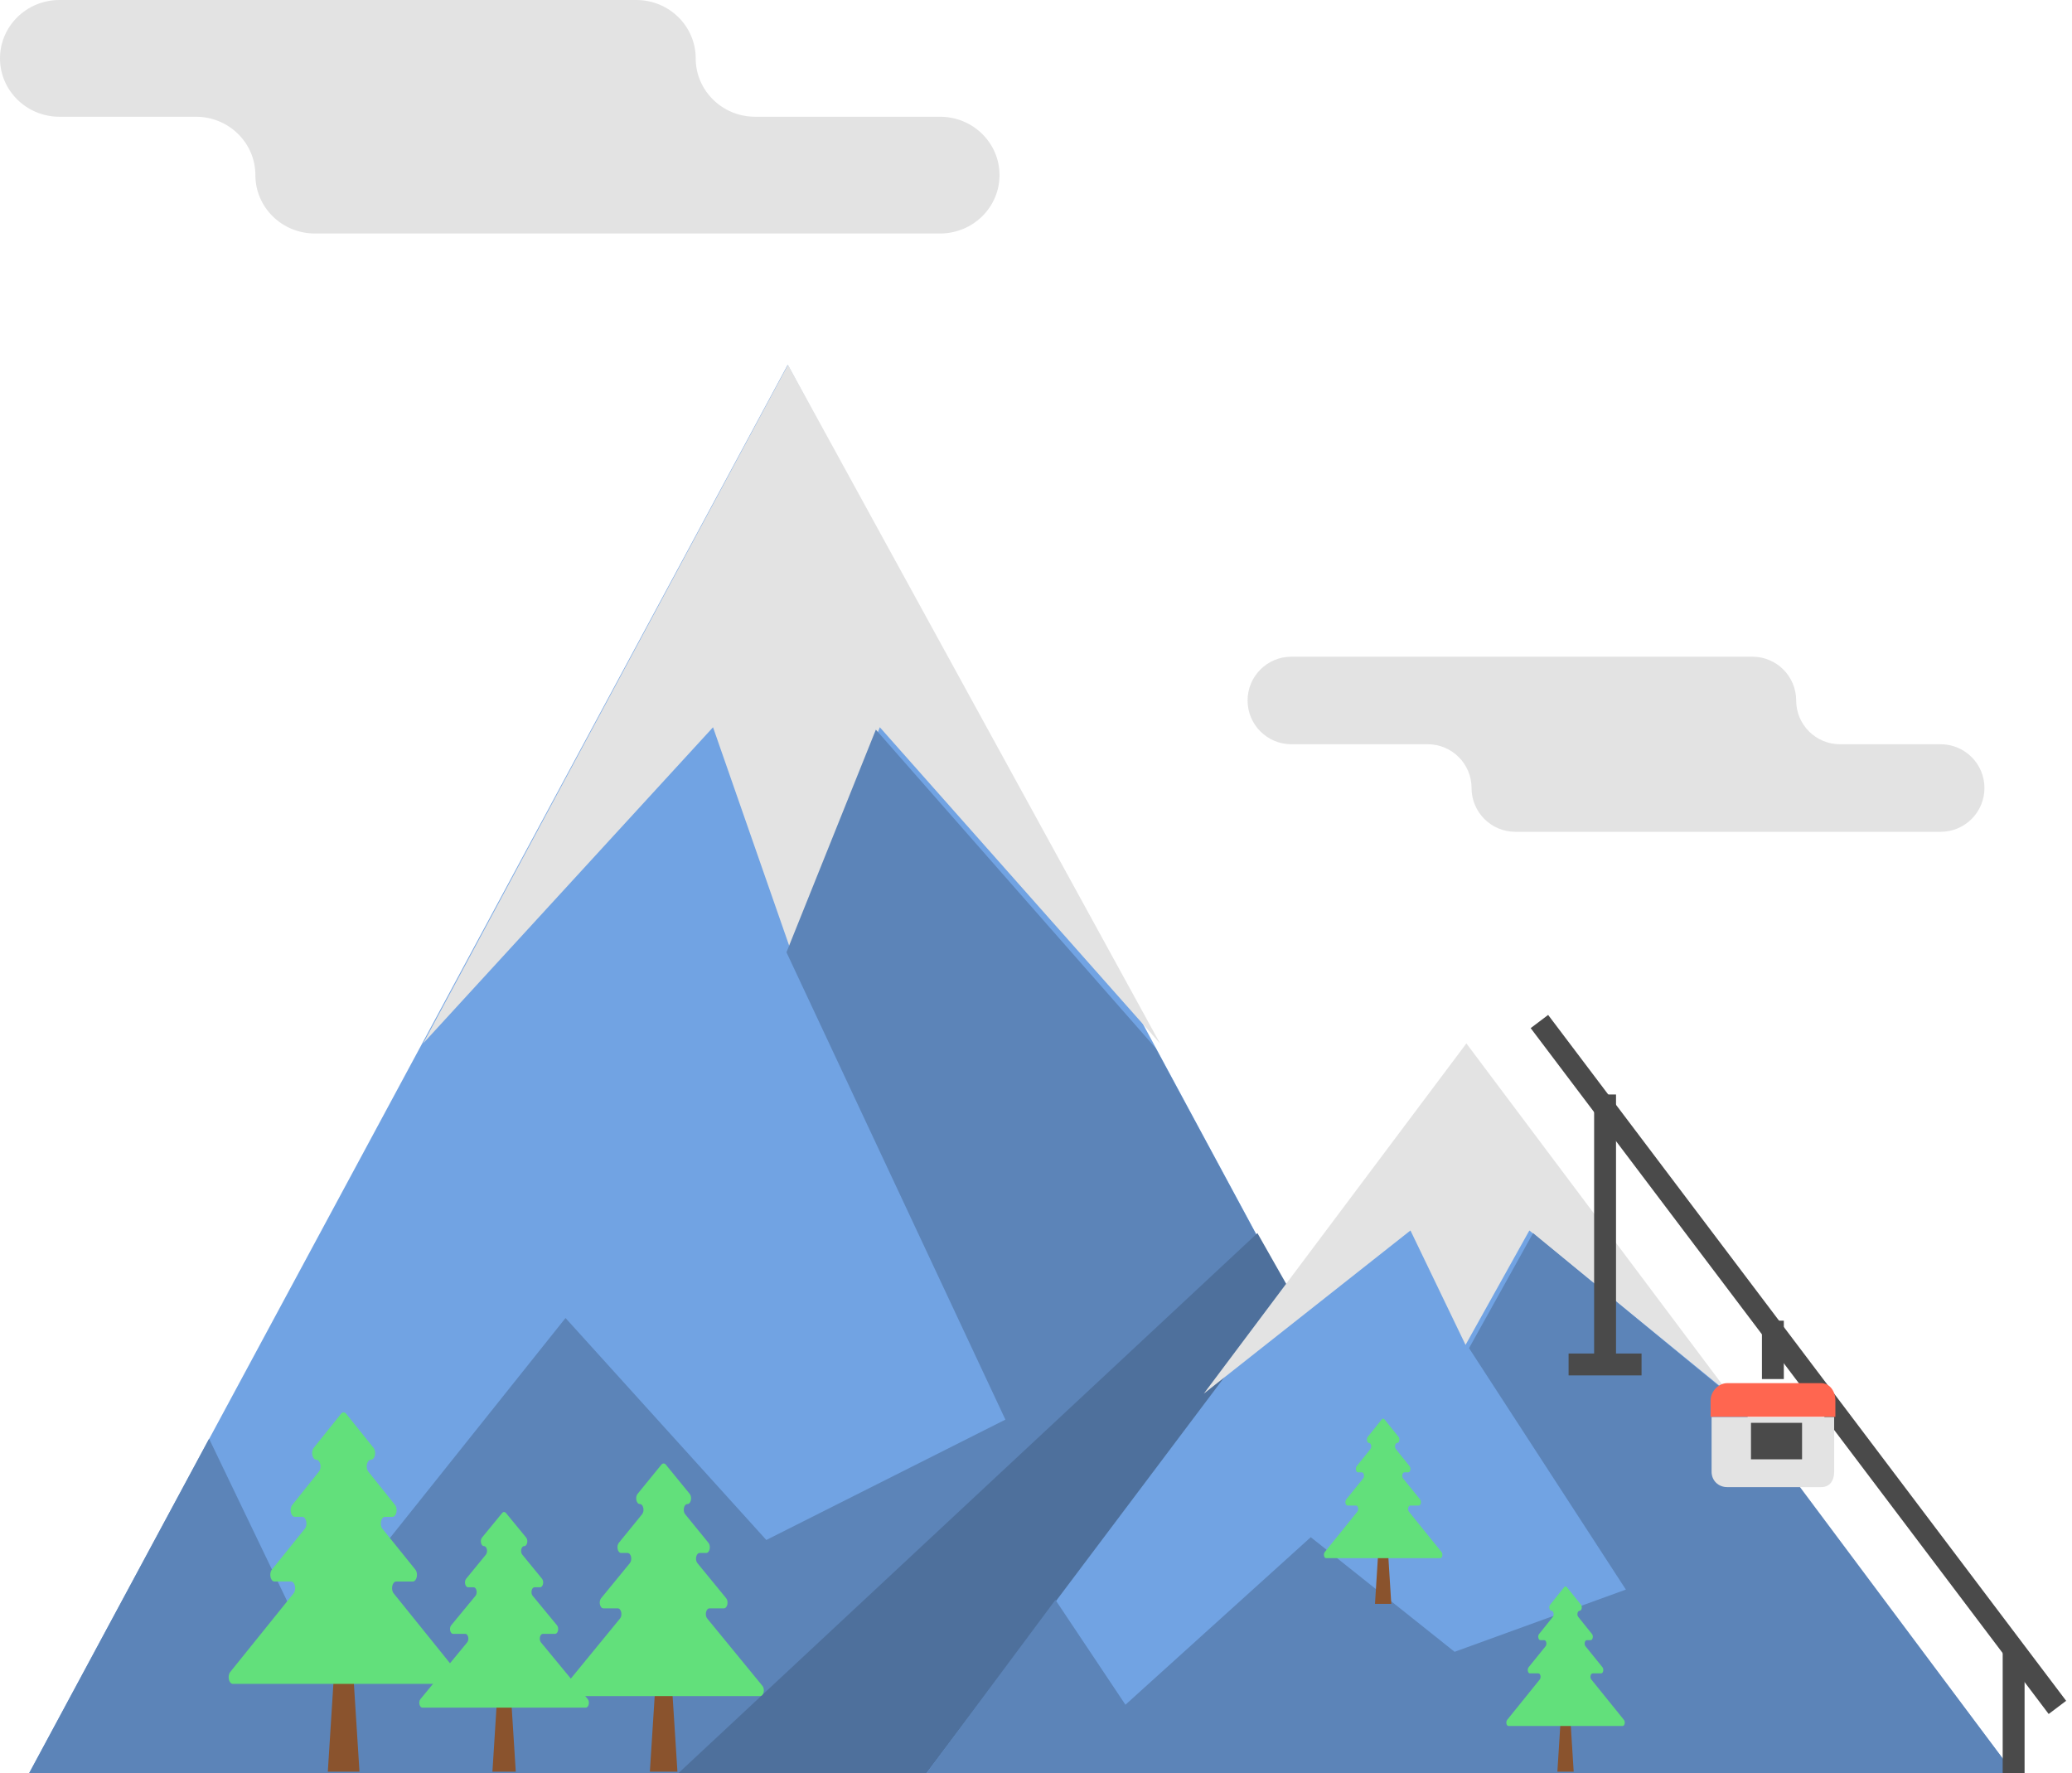 <?xml version="1.0" encoding="UTF-8"?>
<svg width="284px" height="243px" viewBox="0 0 284 243" version="1.1" xmlns="http://www.w3.org/2000/svg" xmlns:xlink="http://www.w3.org/1999/xlink">
    <!-- Generator: Sketch 52.5 (67469) - http://www.bohemiancoding.com/sketch -->
    <title>travel-snow-mountain</title>
    <desc>Created with Sketch.</desc>
    <g id="Pages" stroke="none" stroke-width="1" fill="none" fill-rule="evenodd">
        <g id="01-Landing:--Extra-Small-&lt;576px-(6-col)" transform="translate(-45, -111)">
            <g id="travel-snow-mountain" transform="translate(45, 111)">
                <polygon id="Shape" fill="#71A3E3" fill-rule="nonzero" points="212 243 107.966 50 4 243"></polygon>
                <polygon id="Shape" fill="#E3E3E3" fill-rule="nonzero" points="58 143 97.732 99.672 108.325 130.055 120.595 99.672 159 143 108 50"></polygon>
                <polygon id="Shape" fill="#5C84B8" fill-rule="nonzero" points="28.658 197.17 42.055 225.053 77.513 180.634 105.035 211.055 137.805 194.56 107.797 130.511 120.049 100 158.398 143.635 212 243 4 243"></polygon>
                <polygon id="Shape" fill="#4E709C" fill-rule="nonzero" points="180.984 184.221 172.35 169 93 243 212 243"></polygon>
                <polygon id="Shape" fill="#71A3E3" fill-rule="nonzero" points="276 243 201.476 144 127 243"></polygon>
                <polygon id="Shape" fill="#E3E3E3" fill-rule="nonzero" points="165 191 193.325 168.637 200.875 184.318 209.622 168.637 237 191 200.989 143"></polygon>
                <polygon id="Shape" fill="#5C84B8" fill-rule="nonzero" points="144.664 219.262 154.26 233.635 179.66 210.672 199.376 226.38 222.851 217.854 201.355 184.764 210.131 169 237.602 191.604 276 243 127 243"></polygon>
                <g id="Group" transform="translate(31, 193)" fill-rule="nonzero">
                    <polygon id="Shape" fill="#8A532D" points="17.087 31.134 16.098 31.134 15.117 31.134 13.933 49.809 16.098 49.809 18.271 49.809"></polygon>
                    <path d="M23.314,23.746 L25.579,23.746 C26.125,23.746 26.363,22.651 25.933,22.117 L21.414,16.514 C20.984,15.98 21.221,14.885 21.768,14.885 L22.791,14.885 C23.336,14.885 23.576,13.793 23.147,13.258 L19.484,8.685 C19.055,8.15 19.294,7.058 19.839,7.058 L19.844,7.058 C20.39,7.058 20.629,5.964 20.199,5.43 L16.451,0.762 C16.243,0.502 15.949,0.502 15.74,0.763 L12.001,5.431 C11.572,5.966 11.81,7.058 12.356,7.058 C12.901,7.058 13.141,8.149 12.712,8.684 L9.054,13.258 C8.626,13.793 8.864,14.884 9.409,14.884 L10.428,14.884 C10.974,14.884 11.212,15.979 10.782,16.513 L6.268,22.116 C5.838,22.65 6.076,23.745 6.623,23.745 L8.882,23.745 C9.428,23.745 9.666,24.839 9.236,25.373 L0.559,36.145 C0.129,36.679 0.367,37.773 0.914,37.773 L16.095,37.773 L31.288,37.773 C31.835,37.773 32.072,36.678 31.643,36.145 L22.959,25.373 C22.53,24.84 22.768,23.746 23.314,23.746 Z" id="Shape" fill="#62E07B"></path>
                </g>
                <g id="Group" transform="translate(57, 207)" fill-rule="nonzero">
                    <polygon id="Shape" fill="#8A532D" points="12.82 22.01 12.091 22.01 11.368 22.01 10.495 35.81 12.091 35.81 13.694 35.81"></polygon>
                    <path d="M17.412,16.92 L19.082,16.92 C19.486,16.92 19.661,16.131 19.343,15.746 L16.012,11.709 C15.694,11.324 15.87,10.535 16.273,10.535 L17.028,10.535 C17.43,10.535 17.606,9.749 17.29,9.363 L14.589,6.068 C14.273,5.682 14.449,4.895 14.851,4.895 L14.854,4.895 C15.257,4.895 15.433,4.108 15.116,3.722 L12.351,0.359 C12.198,0.172 11.981,0.172 11.828,0.359 L9.07,3.723 C8.754,4.109 8.93,4.895 9.332,4.895 C9.734,4.895 9.911,5.682 9.594,6.067 L6.897,9.363 C6.582,9.749 6.758,10.535 7.159,10.535 L7.911,10.535 C8.314,10.535 8.489,11.324 8.172,11.708 L4.844,15.746 C4.527,16.131 4.702,16.92 5.105,16.92 L6.77,16.92 C7.174,16.92 7.349,17.709 7.032,18.094 L0.633,25.856 C0.316,26.24 0.492,27.029 0.895,27.029 L12.09,27.029 L23.294,27.029 C23.697,27.029 23.872,26.24 23.554,25.856 L17.151,18.094 C16.834,17.709 17.01,16.92 17.412,16.92 Z" id="Shape" fill="#62E07B"></path>
                </g>
                <g id="Group" transform="translate(206, 217)" fill-rule="nonzero">
                    <polygon id="Shape" fill="#8A532D" points="9.088 16.134 8.58 16.134 8.074 16.134 7.464 25.808 8.58 25.808 9.698 25.808"></polygon>
                    <path d="M12.295,12.338 L13.462,12.338 C13.743,12.338 13.865,11.775 13.644,11.5 L11.317,8.621 C11.096,8.346 11.218,7.783 11.499,7.783 L12.026,7.783 C12.307,7.783 12.43,7.222 12.21,6.947 L10.323,4.597 C10.103,4.321 10.226,3.76 10.507,3.76 L10.509,3.76 C10.79,3.76 10.913,3.199 10.692,2.923 L8.762,0.524 C8.654,0.391 8.503,0.391 8.396,0.525 L6.47,2.924 C6.249,3.199 6.372,3.76 6.653,3.76 C6.934,3.76 7.057,4.321 6.836,4.597 L4.952,6.947 C4.732,7.223 4.855,7.784 5.136,7.784 L5.66,7.784 C5.941,7.784 6.064,8.346 5.843,8.621 L3.519,11.5 C3.297,11.775 3.42,12.337 3.702,12.337 L4.865,12.337 C5.146,12.337 5.269,12.9 5.048,13.174 L0.58,18.711 C0.358,18.985 0.481,19.548 0.763,19.548 L8.58,19.548 L16.404,19.548 C16.685,19.548 16.808,18.985 16.586,18.71 L12.114,13.174 C11.892,12.901 12.014,12.338 12.295,12.338 Z" id="Shape" fill="#62E07B"></path>
                </g>
                <g id="Group" transform="translate(181, 194)" fill-rule="nonzero">
                    <polygon id="Shape" fill="#8A532D" points="9.088 16.134 8.58 16.134 8.074 16.134 7.464 25.808 8.58 25.808 9.698 25.808"></polygon>
                    <path d="M12.295,12.338 L13.462,12.338 C13.743,12.338 13.865,11.775 13.644,11.5 L11.317,8.621 C11.096,8.346 11.218,7.783 11.499,7.783 L12.026,7.783 C12.307,7.783 12.43,7.222 12.21,6.947 L10.323,4.597 C10.103,4.321 10.226,3.76 10.507,3.76 L10.509,3.76 C10.79,3.76 10.913,3.199 10.692,2.923 L8.762,0.524 C8.654,0.391 8.503,0.391 8.396,0.525 L6.47,2.924 C6.249,3.199 6.372,3.76 6.653,3.76 C6.934,3.76 7.057,4.321 6.836,4.597 L4.952,6.947 C4.732,7.223 4.855,7.784 5.136,7.784 L5.66,7.784 C5.941,7.784 6.064,8.346 5.843,8.621 L3.519,11.5 C3.297,11.775 3.42,12.337 3.702,12.337 L4.865,12.337 C5.146,12.337 5.269,12.9 5.048,13.174 L0.58,18.711 C0.358,18.985 0.481,19.548 0.763,19.548 L8.58,19.548 L16.404,19.548 C16.685,19.548 16.808,18.985 16.586,18.71 L12.114,13.174 C11.892,12.901 12.014,12.338 12.295,12.338 Z" id="Shape" fill="#62E07B"></path>
                </g>
                <g id="Group" transform="translate(77, 200)" fill-rule="nonzero">
                    <polygon id="Shape" fill="#8A532D" points="14.821 26.686 13.959 26.686 13.105 26.686 12.073 42.811 13.959 42.811 15.853 42.811"></polygon>
                    <path d="M20.246,20.427 L22.22,20.427 C22.696,20.427 22.903,19.489 22.528,19.032 L18.592,14.231 C18.217,13.774 18.425,12.835 18.901,12.835 L19.792,12.835 C20.268,12.835 20.475,11.9 20.102,11.442 L16.911,7.524 C16.538,7.065 16.745,6.13 17.221,6.13 L17.225,6.13 C17.7,6.13 17.908,5.193 17.534,4.735 L14.268,0.736 C14.086,0.513 13.831,0.514 13.649,0.736 L10.391,4.736 C10.018,5.194 10.225,6.13 10.701,6.13 C11.176,6.13 11.384,7.065 11.011,7.523 L7.824,11.442 C7.45,11.9 7.659,12.835 8.133,12.835 L9.021,12.835 C9.497,12.835 9.704,13.773 9.329,14.23 L5.397,19.031 C5.022,19.489 5.229,20.426 5.705,20.426 L7.673,20.426 C8.149,20.426 8.357,21.364 7.982,21.821 L0.422,31.05 C0.047,31.508 0.254,32.445 0.73,32.445 L13.957,32.445 L27.194,32.445 C27.67,32.445 27.878,31.507 27.503,31.05 L19.937,21.821 C19.563,21.366 19.77,20.427 20.246,20.427 Z" id="Shape" fill="#62E07B"></path>
                </g>
                <path d="M201.7,108 C201.7,111.314 204.389,114 207.706,114 L265.994,114 C269.311,114 272,111.313 272,108 C272,104.686 269.311,102 265.994,102 L252.201,102 C248.883,102 246.194,99.313 246.194,96 C246.194,92.686 243.505,90 240.188,90 L177.006,90 C173.689,90 171,92.687 171,96 C171,99.314 173.689,102 177.006,102 L195.694,102 C199.01,101.999 201.7,104.686 201.7,108 Z" id="Shape" fill="#E3E3E3" fill-rule="nonzero"></path>
                <path d="M95.357,8 C95.357,3.582 91.709,0 87.209,0 L8.148,0 C3.648,0 0,3.582 0,8 C0,12.418 3.648,16 8.148,16 L26.857,16 C31.357,16 35.004,19.582 35.004,24 C35.004,28.418 38.652,32 43.152,32 L128.852,32 C133.352,32 137,28.418 137,24 C137,19.582 133.352,16 128.852,16 L103.504,16 C99.005,16 95.357,12.418 95.357,8 Z" id="Shape" fill="#E3E3E3" fill-rule="nonzero"></path>
                <path d="M220,186 L220,150" id="Shape" stroke="#4A4A4A" stroke-width="3"></path>
                <path d="M276,243 L276,226" id="Shape" stroke="#4A4A4A" stroke-width="3"></path>
                <path d="M211,140 L282,234" id="Shape" stroke="#4A4A4A" stroke-width="3"></path>
                <path d="M215,187 L225,187" id="Shape" stroke="#4A4A4A" stroke-width="3"></path>
                <path d="M243,181 L243,189" id="Shape" stroke="#4A4A4A" stroke-width="3"></path>
                <g id="Group" transform="translate(234, 189)" fill-rule="nonzero">
                    <path d="M17.567,2.914 C17.567,1.708 16.82,0.562 15.613,0.562 L2.735,0.562 C1.529,0.562 0.467,1.708 0.467,2.914 L0.467,5.183 L17.567,5.183 L17.567,2.914 Z" id="Shape" fill="#FF6650"></path>
                    <path d="M0.6,5.21 L0.6,12.704 C0.6,13.91 1.529,14.81 2.735,14.81 L15.613,14.81 C16.82,14.81 17.4,13.91 17.4,12.704 L17.4,5.21 L0.6,5.21 Z" id="Shape" fill="#E3E3E3"></path>
                </g>
                <polygon id="Rectangle-path" fill="#4A4A4A" fill-rule="nonzero" points="240 195 247 195 247 200 240 200"></polygon>
            </g>
        </g>
    </g>
</svg>